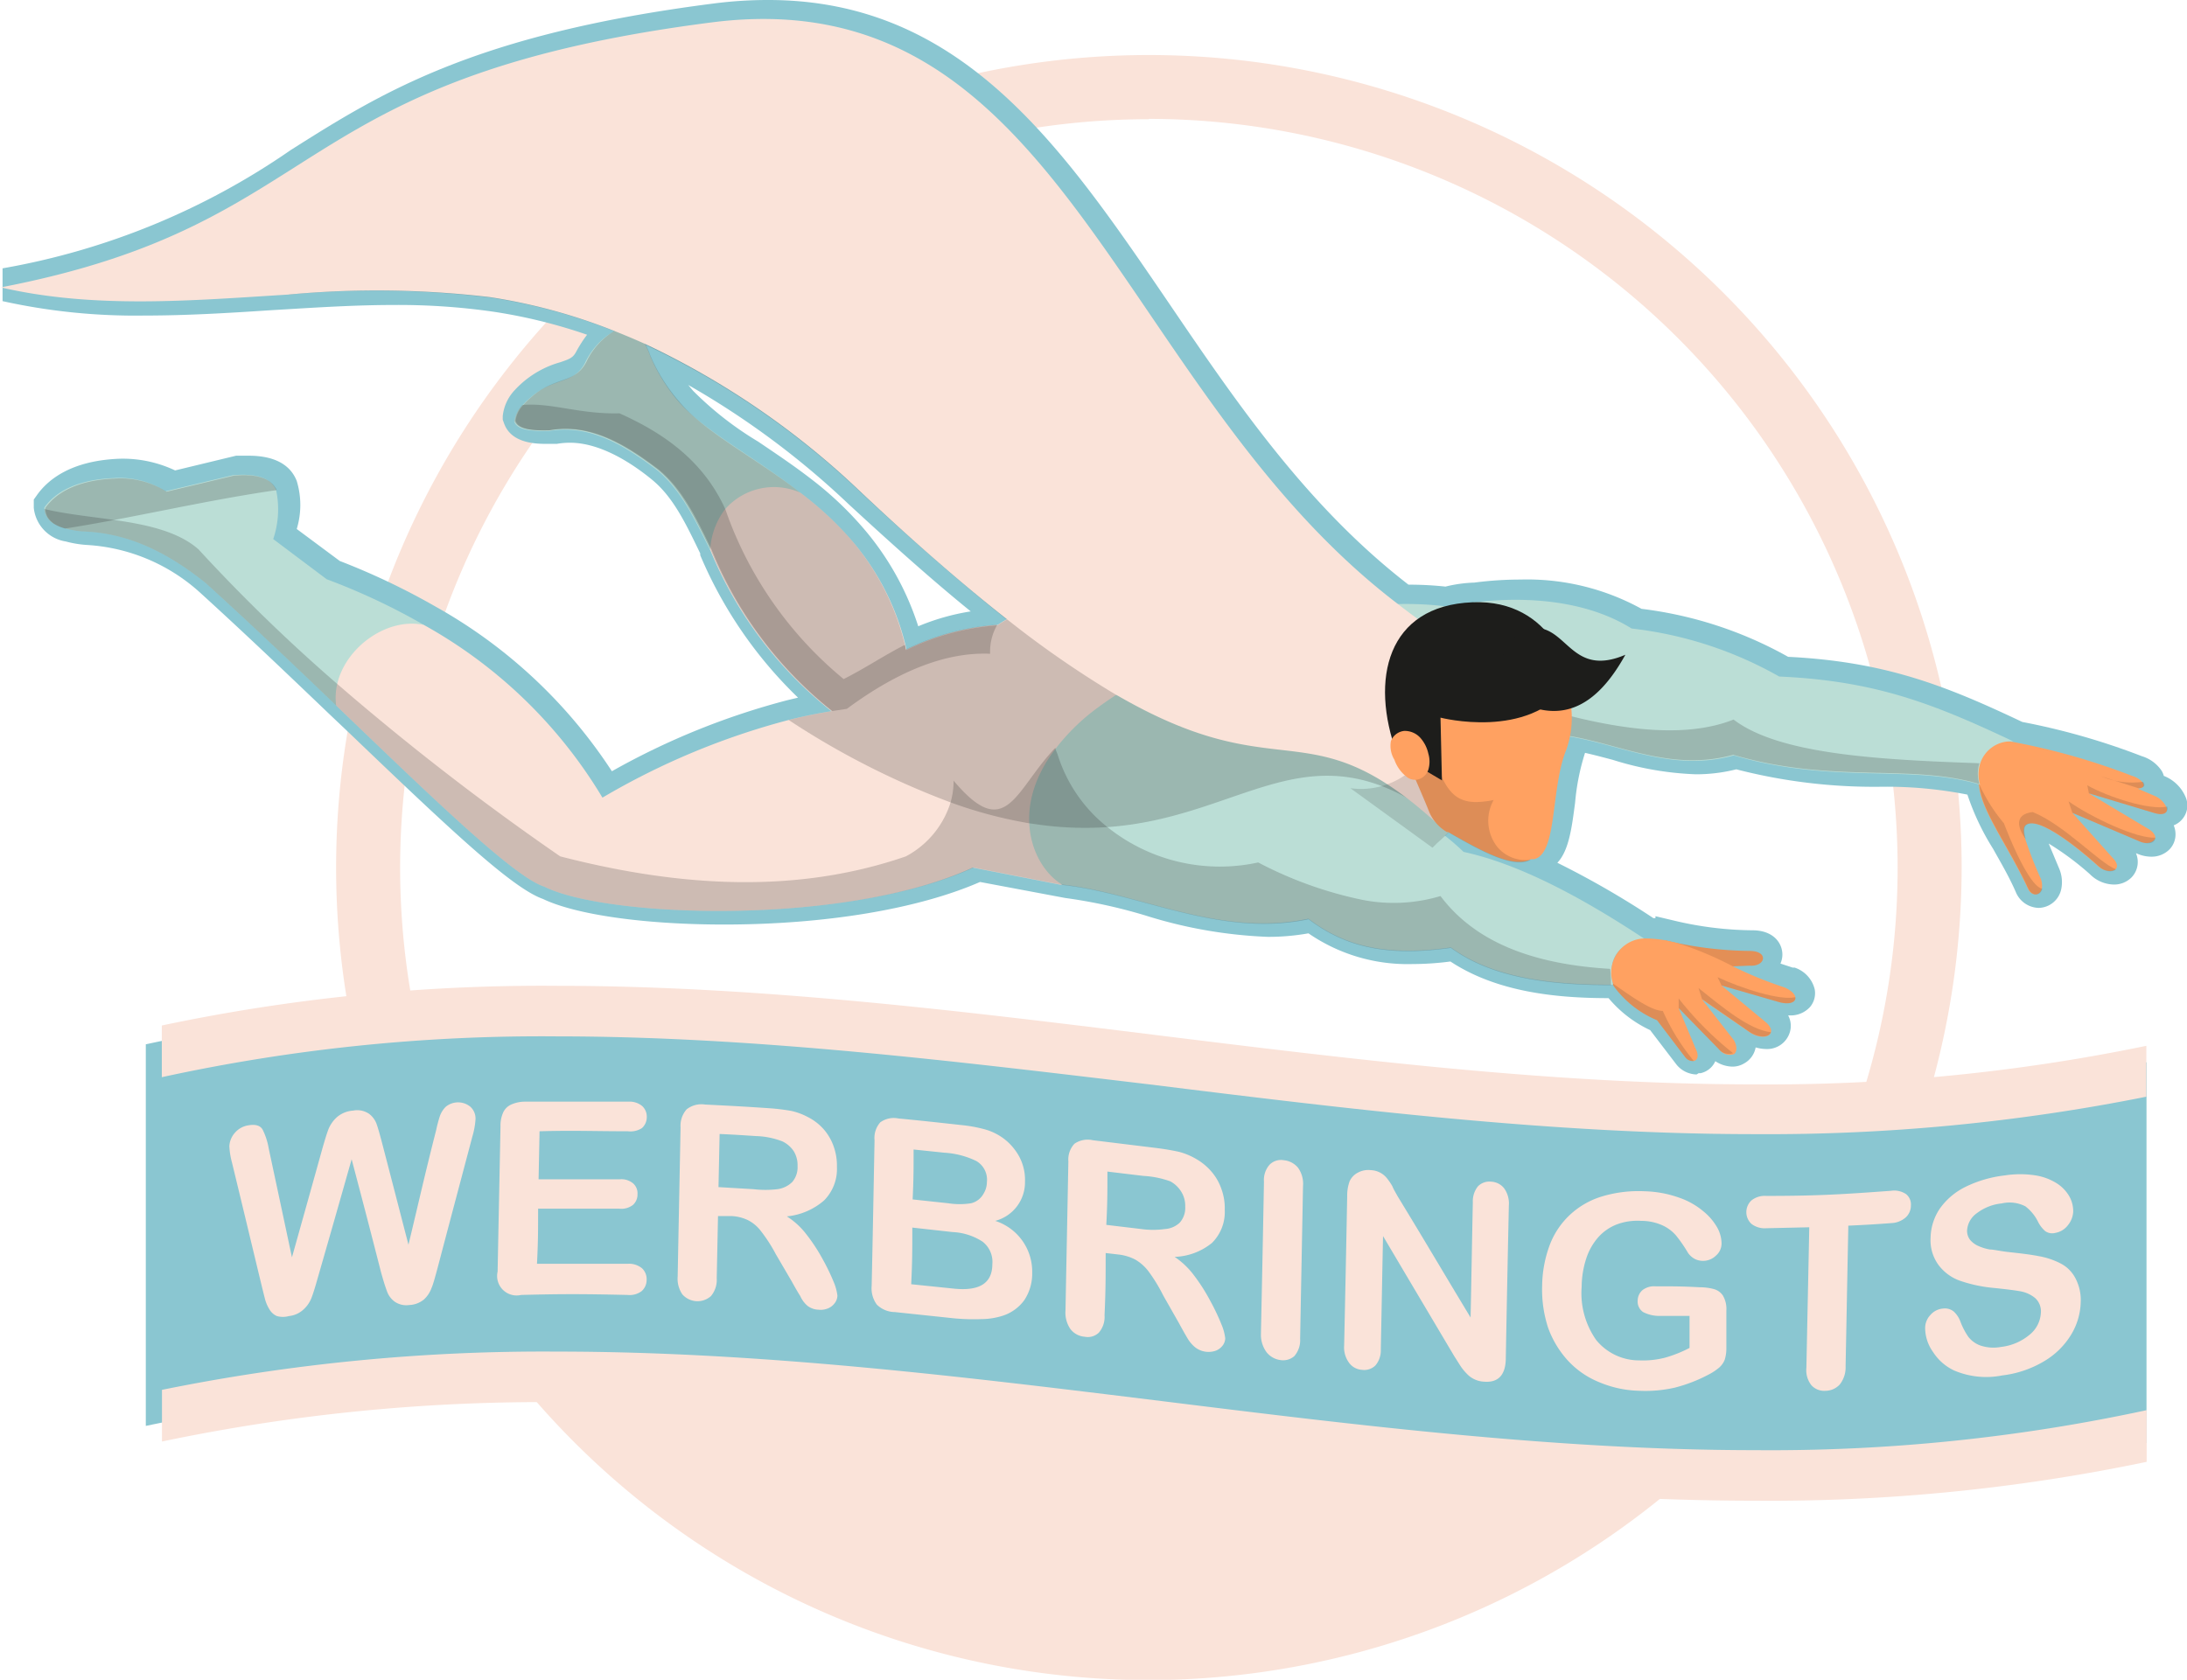 <svg xmlns="http://www.w3.org/2000/svg" viewBox="0 0 136.64 104.98"><defs><style>.cls-1{fill:#fae3d9;}.cls-2,.cls-3{fill:#8ac6d1;}.cls-2{stroke:#8ac6d1;stroke-miterlimit:10;}.cls-4{fill:#ffa161;}.cls-5,.cls-7,.cls-9{fill:#1d1d1b;}.cls-5{opacity:0.15;}.cls-6{fill:#bbded6;}.cls-7{opacity:0.2;}.cls-8{fill:#e38f56;}</style></defs><title>werbringts-logo</title><g id="Ebene_2" data-name="Ebene 2"><g id="Layer_1" data-name="Layer 1"><path class="cls-1" d="M36.28,87.54l26.23.35s39.31,4.4,39,4.2-12.18,7.52-12.18,7.52l-23,3L49.24,97.36Z"/><path class="cls-1" d="M71.78,105A50.78,50.78,0,1,1,122.56,54.2,50.84,50.84,0,0,1,71.78,105Zm0-97.55A46.78,46.78,0,1,0,118.56,54.2,46.82,46.82,0,0,0,71.78,7.43Z"/><path class="cls-2" d="M109.14,69.32c-12.58,0-25.32-1.57-37.64-3.09s-24.83-3.07-37.19-3.07a113.52,113.52,0,0,0-24.7,2.51V88.5a118.11,118.11,0,0,1,24.7-2.42c12.59,0,25.33,1.57,37.65,3.09s24.83,3.06,37.18,3.06a113.46,113.46,0,0,0,24.47-2.46V67A118.76,118.76,0,0,1,109.14,69.32Z"/><path class="cls-3" d="M106,67.15a1.66,1.66,0,0,1-1.25-.61l-1.65-2.16a7.57,7.57,0,0,1-2.6-2c-3.32,0-7-.39-9.88-2.29a18.37,18.37,0,0,1-2.37.16,10.91,10.91,0,0,1-6.5-1.92,14.23,14.23,0,0,1-2.55.22,29.13,29.13,0,0,1-7.65-1.34,32.51,32.51,0,0,0-5-1.09l-5.32-1c-3.87,1.69-9.66,2.66-16,2.66-5,0-9.27-.62-11.31-1.6-1.92-.68-5.7-4.24-12.14-10.41l-1.17-1.11C18,42.16,15.21,39.5,12.46,37a11.52,11.52,0,0,0-7-2.94,6.67,6.67,0,0,1-1.35-.22,2.38,2.38,0,0,1-2-2.1v-.52l.2-.28c.71-1,2.17-2.15,5.13-2.27a7.62,7.62,0,0,1,3.5.73l3.81-.92h.08l.71,0c1.56,0,2.59.53,3,1.58a5.15,5.15,0,0,1,0,3l2.69,2a43.59,43.59,0,0,1,6,2.86,31.44,31.44,0,0,1,11,10.28,45.8,45.8,0,0,1,11-4.45l.63-.15a26.87,26.87,0,0,1-6.11-8.9l0-.11c-.91-1.89-1.69-3.52-3-4.6s-3.26-2.32-5.13-2.32a4.65,4.65,0,0,0-.83.07h-.62c-.61,0-2.23,0-2.68-1.29l-.08-.22,0-.22a2.78,2.78,0,0,1,.76-1.64A6.09,6.09,0,0,1,35,22.64c.62-.21.8-.29,1-.66a7.84,7.84,0,0,1,.68-1.06,33,33,0,0,0-5.86-1.44,41.6,41.6,0,0,0-6.2-.42c-2.11,0-4.24.12-6.23.24l-1.51.09c-2.56.17-5.21.33-7.82.33a38.41,38.41,0,0,1-8.9-.9l0-2.05a45.25,45.25,0,0,0,18-7.39C23.79,5.82,29.59,2.14,44.58.22A26.22,26.22,0,0,1,48,0c12.13,0,18.38,9.18,25,18.9,4.26,6.27,8.66,12.74,15,17.64H88a21,21,0,0,1,2.31.12,8.59,8.59,0,0,1,1.8-.25A22.33,22.33,0,0,1,95,36.22a14.82,14.82,0,0,1,7.56,1.83,24.83,24.83,0,0,1,9.16,3c6.17.3,10,1.88,14.63,4.07a43.14,43.14,0,0,1,7.47,2.14,2.28,2.28,0,0,1,1.14.78,1.13,1.13,0,0,1,.23.45,2.44,2.44,0,0,1,1.39,1.39,1.31,1.31,0,0,1-.17,1.23,1.33,1.33,0,0,1-.6.47,1.45,1.45,0,0,1,.11.49,1.35,1.35,0,0,1-.36,1,1.57,1.57,0,0,1-1.15.47,2.25,2.25,0,0,1-.79-.15l-.17-.07a1.39,1.39,0,0,1-.29,1.53,1.53,1.53,0,0,1-1.1.43,2.15,2.15,0,0,1-1.49-.65A17.91,17.91,0,0,0,128,52.72l.38.91.26.62a2.17,2.17,0,0,1,.14,1.33,1.47,1.47,0,0,1-1.41,1.16,1.59,1.59,0,0,1-1.43-1c-.44-1-.94-1.84-1.42-2.7a15.57,15.57,0,0,1-1.6-3.38,26.13,26.13,0,0,0-5.44-.49,34.44,34.44,0,0,1-9-1.09,10.21,10.21,0,0,1-2.54.31,19.49,19.49,0,0,1-5.17-.9c-.6-.16-1.17-.31-1.74-.44a14.26,14.26,0,0,0-.62,3.11c-.2,1.52-.38,3-1.11,3.76a55.07,55.07,0,0,1,6,3.46h.13l0-.12,1.06.25a21.79,21.79,0,0,0,5,.63c1.32,0,1.88.81,1.87,1.54a1.42,1.42,0,0,1-.12.54l.76.25.12,0a1.9,1.9,0,0,1,1.26,1.36,1.34,1.34,0,0,1-.29,1.1,1.63,1.63,0,0,1-1.27.53h-.1a1.37,1.37,0,0,1,.09,1.1,1.48,1.48,0,0,1-1.47,1,2.5,2.5,0,0,1-.65-.1,1.43,1.43,0,0,1-.72,1,1.41,1.41,0,0,1-.74.2,2,2,0,0,1-1.06-.34,1.31,1.31,0,0,1-.92.75l-.12,0ZM43,24.06l.3.36a20.81,20.81,0,0,0,4.07,3.18c1.09.74,2.22,1.49,3.34,2.36a21.33,21.33,0,0,1,3.09,2.89,17.67,17.67,0,0,1,3.57,6.29,14.23,14.23,0,0,1,3.28-.93C58.28,36.29,55.72,34,53,31.49A51.84,51.84,0,0,0,43,24.06Z"/><path class="cls-4" d="M134.63,50.82l-4.12-1.24,3.76,2.25c.26.17.39.36.39.52s-.34.47-.9.27l-4.28-1.82L132,53.62c.31.31.32.57.17.71s-.69.19-1.12-.23c-.17-.16-3.43-3.11-4.42-2.58-.23.1-.23.45-.09.93a25.47,25.47,0,0,0,.94,2.41,1.16,1.16,0,0,1,.09.68c-.11.45-.62.51-.87,0-1.23-2.66-2.93-4.86-3.06-6.47a1.77,1.77,0,0,1-.38-1c-.07-1,.72-2,2.51-1.7a42.16,42.16,0,0,1,7.44,2.12,1.36,1.36,0,0,1,.65.4c.16.2.06.38-.29.4l1,.43a1.42,1.42,0,0,1,.78.72C135.49,50.74,135.24,51,134.63,50.82Z"/><path class="cls-5" d="M127.6,55.54c-.11.45-.62.51-.87,0-1.23-2.66-2.93-4.86-3.06-6.47a1.77,1.77,0,0,1-.38-1,10.44,10.44,0,0,0,1.91,3.38C125.88,53.21,126.92,55.44,127.6,55.54Z"/><path class="cls-5" d="M132.2,54.33c-.2.2-.69.19-1.12-.23-.17-.16-3.43-3.11-4.42-2.58-.23.1-.23.45-.09.93-.5-.67-.77-1.56.43-1.7C129,51.56,131.15,53.93,132.2,54.33Z"/><path class="cls-5" d="M134.66,52.35c0,.29-.34.47-.9.27l-4.28-1.82-.24-.72C130.65,51.08,133.52,52.43,134.66,52.35Z"/><path class="cls-5" d="M134.63,50.82l-4.12-1.24-.1-.5c1.35.75,3.88,1.57,5,1.33C135.49,50.74,135.24,51,134.63,50.82Z"/><path class="cls-5" d="M133.6,49.26l-2.31-.74a5,5,0,0,0,2.6.34C134.05,49.06,134,49.24,133.6,49.26Z"/><path class="cls-6" d="M125.8,46.34a2,2,0,0,0-2.09,1.4,2.21,2.21,0,0,0,0,1.3c-4.31-1.3-9.18,0-15.38-1.83-4.5,1.25-8.1-1.33-12-1.33l-.94-1.18L90,38c4-.86,8.66-.77,11.94,1.28a24.17,24.17,0,0,1,9.22,3C117.22,42.55,120.84,44,125.8,46.34Z"/><path class="cls-7" d="M123.67,49c-4.31-1.3-9.18,0-15.38-1.83-4.5,1.25-8.1-1.33-12-1.33l-.94-1.18.25-.61c5,1.52,9.48,2.2,12.71.92,2.84,2.17,9,2.51,15.36,2.73A2.21,2.21,0,0,0,123.67,49Z"/><path class="cls-6" d="M50,30.79l-4.1,2.61-1.52,1c-1-2-1.82-3.76-3.3-5-2.13-1.63-4.32-2.91-6.81-2.46-1.08,0-1.95-.05-2.14-.59a1.76,1.76,0,0,1,.49-1,5.44,5.44,0,0,1,.54-.52c1.48-1.28,2.68-.79,3.39-2.15a4.5,4.5,0,0,1,1.74-1.94c.71-.36,1.47-.22,2.06.87a4.76,4.76,0,0,1,.27.63,10.85,10.85,0,0,0,1.82,2.91C44.08,27,47.19,28.58,50,30.79Z"/><path class="cls-1" d="M73.91,42.35a8.22,8.22,0,0,0-4,1.17,12.29,12.29,0,0,0-1.34.88A9.24,9.24,0,0,1,67,45.87a7.78,7.78,0,0,1-.7.47l-.14.08c-3.22,1.84-7.49,1.29-13-1.08-.43-.3-.84-.6-1.22-.9a24.86,24.86,0,0,1-7.57-10.08,4.64,4.64,0,0,1,.92-2.52A4.05,4.05,0,0,1,50,30.79,20.61,20.61,0,0,1,53,33.53a15.81,15.81,0,0,1,3.57,6.78l.06.29a15.31,15.31,0,0,1,5.71-1.55c.19-.13.39-.25.58-.36,4.21-2.44,7.37-1,10.38,2.82C73.5,41.78,73.7,42.06,73.91,42.35Z"/><path class="cls-7" d="M66.33,46.34l-.14.08c-3.22,1.84-7.49,1.29-13-1.08-.43-.3-.84-.6-1.22-.9a24.86,24.86,0,0,1-7.57-10.08c-1-2-1.82-3.76-3.3-5-2.13-1.63-4.32-2.91-6.81-2.46-1.08,0-1.95-.05-2.14-.59a1.76,1.76,0,0,1,.49-1c1.81-.16,3.57.59,6.06.52,2.82,1.26,5.26,3,6.62,6q.27.79.6,1.56a23.91,23.91,0,0,0,6.79,9.05c1.39-.7,2.54-1.49,3.83-2.14l.06.29a15.31,15.31,0,0,1,5.71-1.55,3.36,3.36,0,0,0-.45,1.81c.08,1.89,1.78,3.77,4.41,5.45Z"/><path class="cls-6" d="M26.49,39.06l-4.7,4.3-.79.73c-2.61-2.51-5.4-5.16-8.17-7.67-3-2.4-5.44-3.13-7.69-3.21A5.49,5.49,0,0,1,4,33c-.72-.2-1.17-.57-1.23-1.19v-.09c.7-1,2.09-1.75,4.32-1.84a5.39,5.39,0,0,1,3.26.82l4.19-1c1.66-.14,2.41.25,2.71.92a5.8,5.8,0,0,1-.18,3.07l3.34,2.51A40.67,40.67,0,0,1,26.49,39.06Z"/><path class="cls-1" d="M68.57,44.4A10.81,10.81,0,0,0,67,45.87a9.41,9.41,0,0,0-.94,1.29,7.16,7.16,0,0,0-1,4.4,9.38,9.38,0,0,0,1.29,3.75l-5.57-1.09C52.86,57.87,37.93,57.38,34,55.41c-1.88-.59-7-5.56-13-11.32a3.82,3.82,0,0,1,.07-1.35c.54-2.33,3.17-4.18,5.42-3.68A29.92,29.92,0,0,1,37.64,49.85,45.8,45.8,0,0,1,49.26,45c.9-.23,1.8-.41,2.72-.56l.93-.14c3.3-2.44,6.29-3.57,9-3.44a9.35,9.35,0,0,1,6.59,3.42Z"/><path class="cls-6" d="M96.79,46.34,92.65,50.1,90.52,52l-.23.21-.54.49c-.08.09-.17.17-.25.25a19.23,19.23,0,0,1-4.41,3.25,13.91,13.91,0,0,1-3.37,1.22c-5.54,1.17-10.5-1.61-15.36-2.14C64.52,54.19,63,50.57,66,46.73a13,13,0,0,1,2.51-2.45,24,24,0,0,1,4.82-2.77c5-2.91,12.43-4.32,17.37-3.56a8.92,8.92,0,0,1,3.44,1.16C96.81,41.69,98.7,43.93,96.79,46.34Z"/><path class="cls-6" d="M100.78,61.54h-.13c-3.85,0-7.43-.45-10-2.33-3.89.55-6.55,0-8.89-1.79a15.81,15.81,0,0,1-2.57-2.5,5.11,5.11,0,0,1-.52-1.05c-1.61-4.28,4.68-6,6.56-4.86a9.14,9.14,0,0,1,2,2,6.54,6.54,0,0,1,3.06,1.23,13.89,13.89,0,0,1,1.15,1c3.41.74,7.26,2.76,11.33,5.45C100.9,59,100.47,60.06,100.78,61.54Z"/><path class="cls-8" d="M104.06,58.77a23.15,23.15,0,0,0,5.25.66c1.23,0,1,1,0,.92l-4.77.2Z"/><path class="cls-4" d="M112.17,62.32c.06.32-.39.52-1.15.27l-3.46-1,2.83,2.35c.24.24.3.44.25.59-.1.32-.71.38-1.3,0l-3-2.07,2,2.56c.23.43.16.74,0,.86a.83.83,0,0,1-.92-.28L104.88,63l1.05,2.51c.24.46.13.75-.1.8a.6.6,0,0,1-.55-.25l-1.75-2.3a6.36,6.36,0,0,1-2.75-2.19l0-.1a2.13,2.13,0,0,1,2-2.82,7.73,7.73,0,0,1,1.29.12l.67.15a21.38,21.38,0,0,1,3.54,1.48,25,25,0,0,0,3.24,1.32C111.93,61.91,112.14,62.13,112.17,62.32Z"/><path class="cls-5" d="M105.83,66.31a.6.6,0,0,1-.55-.25l-1.75-2.3a6.36,6.36,0,0,1-2.75-2.19l0-.1c1.19.84,2.4,1.7,3.11,1.71A13.42,13.42,0,0,0,105.83,66.31Z"/><path class="cls-5" d="M108.28,65.82a.83.83,0,0,1-.92-.28L104.88,63l0-.6A20.54,20.54,0,0,0,108.28,65.82Z"/><path class="cls-5" d="M110.64,64.51c-.1.32-.71.38-1.3,0l-3-2.07-.22-.69C107.68,63,109.31,64.36,110.64,64.51Z"/><path class="cls-5" d="M112.17,62.32c.06.32-.39.52-1.15.27l-3.46-1-.25-.52C108.8,61.77,111.22,62.55,112.17,62.32Z"/><path class="cls-7" d="M100.65,61.57c-3.85,0-7.43-.45-10-2.33-3.89.55-6.55,0-8.89-1.79-5.54,1.17-10.5-1.61-15.36-2.14l-5.57-1.09C52.86,57.87,37.93,57.38,34,55.41c-1.88-.59-7-5.56-13-11.32-2.61-2.51-5.4-5.16-8.17-7.67-3-2.4-5.44-3.13-7.69-3.21A5.49,5.49,0,0,1,4,33c-.72-.2-1.17-.57-1.23-1.19,1.29.31,2.78.46,4.25.67,2.06.29,4.07.7,5.38,1.85a105.67,105.67,0,0,0,8.63,8.38l.72.62A160.94,160.94,0,0,0,35,53.52c7.55,1.95,14.82,2.34,21.6,0a5.75,5.75,0,0,0,2.79-3.37,4.91,4.91,0,0,0,.19-1.36c3.3,3.93,3.82.59,6.36-2.06,0,.13.09.28.14.43a9.3,9.3,0,0,0,3.11,4.53,11.22,11.22,0,0,0,9.42,2.21,24.71,24.71,0,0,0,6.47,2.33A10.16,10.16,0,0,0,90,56c2.25,3,6,4.28,10.6,4.55A7.25,7.25,0,0,1,100.65,61.57Z"/><path class="cls-7" d="M17.29,30.63c-3.42.49-6.83,1.24-10.23,1.88-1,.19-2,.37-3,.52-.72-.2-1.17-.57-1.23-1.19v-.09c.7-1,2.09-1.75,4.32-1.84a5.39,5.39,0,0,1,3.26.82l4.19-1C16.24,29.57,17,30,17.29,30.63Z"/><path class="cls-7" d="M88.2,44.2a39.79,39.79,0,0,1-9.26-5.09C62.6,27.21,55.52,6,35.62,11.28,27.16,13.53,21.88,15.94,18,18.41a60.25,60.25,0,0,1,12.67.19,35.38,35.38,0,0,1,7.7,2.09,4.5,4.5,0,0,0-1.74,1.94c-.71,1.36-1.91.87-3.39,2.15a5.44,5.44,0,0,0-.54.52,1.76,1.76,0,0,0-.49,1c.19.54,1.06.63,2.14.59,2.49-.45,4.68.83,6.81,2.46,1.48,1.22,2.33,3,3.3,5A24.86,24.86,0,0,0,52,44.44c-.92.15-1.82.33-2.72.56A50.44,50.44,0,0,0,59.4,50.15a27.73,27.73,0,0,0,4.89,1.3l.78.11a20.91,20.91,0,0,0,4.13.13c7.88-.56,11.89-5.54,18.62-1.87a14.93,14.93,0,0,1,1.53,1C91.66,47.75,91.08,47.84,88.2,44.2ZM53.72,30.72c3.53,3.3,6.56,5.91,9.18,8-.19.11-.39.23-.58.36a15.31,15.31,0,0,0-5.71,1.55l-.06-.29A15.81,15.81,0,0,0,53,33.53,20.61,20.61,0,0,0,50,30.79c-2.84-2.21-6-3.79-7.56-5.69a10.85,10.85,0,0,1-1.82-2.91,4.76,4.76,0,0,0-.27-.63A50.85,50.85,0,0,1,53.72,30.72Z"/><path class="cls-1" d="M89.82,51.5c-.71-.65-1.38-1.21-2-1.68-6.45-4.89-8.54-.91-17.91-6.3l-.2-.11a62.56,62.56,0,0,1-6.81-4.72c-2.62-2.06-5.65-4.67-9.18-8a50.85,50.85,0,0,0-13.34-9.16c-.68-.31-1.37-.6-2.06-.87a35.38,35.38,0,0,0-7.7-2.09A60.25,60.25,0,0,0,18,18.41c-6,.37-12.09.91-17.95-.45,20.78-4,17.52-13.11,44.41-16.56,22-2.82,25.21,22.88,42.88,36.35A37.47,37.47,0,0,0,92.21,41C94.58,44.93,92.51,48.81,89.82,51.5Z"/><path class="cls-4" d="M97.87,46.83c-1,2.42-.55,6.48-2,6.86a.64.64,0,0,1-.2,0c-1.11.6-3-.45-5.19-1.69l-.08,0a2.69,2.69,0,0,1-1.09-1.22C89,50,88.56,49,88.19,48.13c-.29-.67-.53-1.23-.62-1.46a10.25,10.25,0,0,1-.68-4.19A5.2,5.2,0,0,1,90.65,38a11.31,11.31,0,0,1,2-.07c3.46.68,5,2.84,5.48,6A6,6,0,0,1,97.87,46.83Z"/><path class="cls-9" d="M87.28,47.11l2.81,1.66L90,44.85s5.51,1.43,8-2.05c.28-.41-.91-5.37-6-5.16C86.66,37.85,85.57,42.46,87.28,47.11Z"/><path class="cls-9" d="M93.71,41.48a2.2,2.2,0,0,0,0,1.64c3.71,2.68,6.12.91,7.84-2.2-3.36,1.44-3.62-1.78-5.73-1.68A3.05,3.05,0,0,0,93.71,41.48Z"/><path class="cls-5" d="M95.64,53.73c-1,.59-3-.46-5.12-1.7l-.77.7c-.08.09-.17.17-.25.25l-5.13-3.72a4.83,4.83,0,0,0,3.82-1.13,7.36,7.36,0,0,0,1.33-1.43c.65,3,1.61,3.56,3.13,3.4a5.73,5.73,0,0,0,.67-.1,2.65,2.65,0,0,0,.23,2.93A2.3,2.3,0,0,0,95.64,53.73Z"/><path class="cls-4" d="M86.9,46.32a1.67,1.67,0,0,0,.22,1.16A2.29,2.29,0,0,0,88,48.63a.9.9,0,0,0,.51.1.92.92,0,0,0,.73-.63,1.74,1.74,0,0,0,0-1,2.19,2.19,0,0,0-.51-1,1.31,1.31,0,0,0-1-.42A1,1,0,0,0,86.9,46.32Z"/><path class="cls-1" d="M109.64,90.63c-12.25,0-24.81-1.55-37-3.06-12.36-1.52-25.14-3.1-37.82-3.1a119.68,119.68,0,0,0-24.7,2.39v3.23a115.78,115.78,0,0,1,24.7-2.46c12.49,0,25.17,1.57,37.48,3.08s24.91,3.08,37.36,3.08a114.91,114.91,0,0,0,24.46-2.43V88.13A111.26,111.26,0,0,1,109.64,90.63Z"/><path class="cls-1" d="M109.64,67.77c-12.48,0-25.17-1.57-37.47-3.09s-24.91-3.07-37.36-3.07a115,115,0,0,0-24.7,2.48v3.23a111.36,111.36,0,0,1,24.7-2.55c12.25,0,24.82,1.55,37,3,12.36,1.53,25.14,3.11,37.82,3.11a120.37,120.37,0,0,0,24.47-2.34V65.36A116.43,116.43,0,0,1,109.64,67.77Z"/><path class="cls-1" d="M23.79,79.45c-.72-2.82-1.09-4.23-1.82-7-.85,3-1.27,4.47-2.13,7.46q-.24.86-.39,1.23a1.9,1.9,0,0,1-.49.7,1.57,1.57,0,0,1-.91.41,1.4,1.4,0,0,1-.75,0,1,1,0,0,1-.46-.41,2.36,2.36,0,0,1-.29-.68c-.07-.27-.13-.52-.19-.76-.75-3.11-1.12-4.67-1.87-7.76a4.69,4.69,0,0,1-.16-1,1.36,1.36,0,0,1,.35-.85,1.39,1.39,0,0,1,.83-.46q.68-.12.9.27a4.17,4.17,0,0,1,.38,1.18c.58,2.71.87,4.07,1.45,6.8.77-2.74,1.15-4.1,1.91-6.83.15-.52.27-.92.38-1.2a2.07,2.07,0,0,1,.53-.74,1.72,1.72,0,0,1,1-.4,1.31,1.31,0,0,1,1,.2,1.4,1.4,0,0,1,.46.61c.08.22.19.6.33,1.13.67,2.57,1,3.86,1.67,6.44.69-2.86,1-4.3,1.73-7.16a8.5,8.5,0,0,1,.23-.87,1.54,1.54,0,0,1,.37-.59,1.21,1.21,0,0,1,1.54,0,1,1,0,0,1,.32.78,5,5,0,0,1-.2,1.09c-.87,3.29-1.31,4.93-2.18,8.24-.15.55-.27,1-.37,1.22a1.8,1.8,0,0,1-.47.71,1.54,1.54,0,0,1-.93.35,1.27,1.27,0,0,1-.9-.21,1.36,1.36,0,0,1-.46-.59C24.06,80.39,23.94,80,23.79,79.45Z"/><path class="cls-1" d="M39.23,70.7c-2.2,0-3.31-.06-5.52,0l-.06,3c2,0,3.05,0,5.09,0a1.14,1.14,0,0,1,.83.27.83.83,0,0,1,.26.67.87.87,0,0,1-.28.66,1.18,1.18,0,0,1-.85.24c-2,0-3.05,0-5.08,0,0,1.38,0,2.07-.07,3.44,2.28,0,3.43,0,5.71,0a1.27,1.27,0,0,1,.86.29.94.94,0,0,1,.28.73.93.93,0,0,1-.31.69,1.24,1.24,0,0,1-.87.24c-2.66-.06-4-.07-6.66,0a1.22,1.22,0,0,1-1.47-1.46c.07-3.63.11-5.45.18-9.08a2,2,0,0,1,.17-.87,1,1,0,0,1,.5-.49,2.11,2.11,0,0,1,.86-.18c2.59,0,3.88,0,6.47,0a1.23,1.23,0,0,1,.86.28.9.9,0,0,1,.28.69.92.92,0,0,1-.3.68A1.32,1.32,0,0,1,39.23,70.7Z"/><path class="cls-1" d="M45.72,76l-.86,0-.08,3.88A1.58,1.58,0,0,1,44.42,81a1.26,1.26,0,0,1-1.79-.11,1.74,1.74,0,0,1-.29-1.12c.07-3.73.11-5.59.18-9.31a1.54,1.54,0,0,1,.38-1.13,1.49,1.49,0,0,1,1.15-.3c1.59.08,2.39.12,4,.23a13.1,13.1,0,0,1,1.4.17,4.06,4.06,0,0,1,1,.37,3.32,3.32,0,0,1,1,.76,3.28,3.28,0,0,1,.64,1.1,3.56,3.56,0,0,1,.2,1.27,2.79,2.79,0,0,1-.8,2.09,4.15,4.15,0,0,1-2.33,1,4.69,4.69,0,0,1,1.22,1.12,11,11,0,0,1,1,1.52,13.19,13.19,0,0,1,.7,1.44,3.19,3.19,0,0,1,.24.87.8.8,0,0,1-.16.46,1,1,0,0,1-.43.34,1.2,1.2,0,0,1-.61.08,1.17,1.17,0,0,1-.68-.25A1.71,1.71,0,0,1,50,81c-.13-.2-.31-.51-.53-.91l-1-1.71a9.7,9.7,0,0,0-.92-1.43,2.37,2.37,0,0,0-.83-.7A2.68,2.68,0,0,0,45.72,76Zm1.5-5c-.91-.06-1.36-.09-2.26-.13l-.07,3.32,2.19.13a6.34,6.34,0,0,0,1.49,0,1.63,1.63,0,0,0,.93-.45,1.42,1.42,0,0,0,.33-1,1.67,1.67,0,0,0-.23-.91,1.76,1.76,0,0,0-.7-.62A4.94,4.94,0,0,0,47.22,71Z"/><path class="cls-1" d="M59.6,82.39,55.91,82a1.63,1.63,0,0,1-1.13-.47,1.72,1.72,0,0,1-.32-1.17c.08-3.64.11-5.46.18-9.1A1.47,1.47,0,0,1,55,70.14a1.44,1.44,0,0,1,1.13-.24c1.57.15,2.35.24,3.91.41a8.89,8.89,0,0,1,1.49.27,3.58,3.58,0,0,1,1.13.54,3.41,3.41,0,0,1,.74.73,3.09,3.09,0,0,1,.64,2,2.49,2.49,0,0,1-1.86,2.45,3.33,3.33,0,0,1,2.31,3.24A3,3,0,0,1,64,81.25a2.69,2.69,0,0,1-1.42,1,4.46,4.46,0,0,1-1.27.19A12.93,12.93,0,0,1,59.6,82.39ZM57.08,71.84c0,1.25,0,1.87-.06,3.12l2.23.24a4.61,4.61,0,0,0,1.42,0,1.21,1.21,0,0,0,.77-.58,1.41,1.41,0,0,0,.22-.75A1.35,1.35,0,0,0,61,72.56a5.27,5.27,0,0,0-2-.52ZM59.52,77,57,76.72c0,1.42,0,2.12-.07,3.54l2.62.27C61.18,80.71,62,80.21,62,79a1.59,1.59,0,0,0-.61-1.4A3.73,3.73,0,0,0,59.52,77Z"/><path class="cls-1" d="M69.94,78.41l-.86-.1c0,1.55,0,2.33-.07,3.89a1.5,1.5,0,0,1-.36,1.09,1,1,0,0,1-.89.25,1.23,1.23,0,0,1-.89-.49,1.81,1.81,0,0,1-.3-1.15c.07-3.73.11-5.59.18-9.32a1.44,1.44,0,0,1,.38-1.1,1.46,1.46,0,0,1,1.15-.22l4,.49c.54.07,1,.15,1.4.24a4.26,4.26,0,0,1,1,.41,3.67,3.67,0,0,1,1,.81,3.3,3.3,0,0,1,.64,1.12,3.47,3.47,0,0,1,.2,1.28,2.72,2.72,0,0,1-.8,2.07,3.89,3.89,0,0,1-2.33.87,5,5,0,0,1,1.22,1.17,11.47,11.47,0,0,1,1,1.57,13.37,13.37,0,0,1,.7,1.47,3.14,3.14,0,0,1,.24.88.77.77,0,0,1-.16.45,1,1,0,0,1-.42.32,1.36,1.36,0,0,1-.62.07,1.35,1.35,0,0,1-.68-.28,2.08,2.08,0,0,1-.47-.55c-.13-.22-.31-.53-.53-.94l-1-1.76a10,10,0,0,0-.91-1.49,2.79,2.79,0,0,0-.83-.74A3,3,0,0,0,69.94,78.41Zm1.5-4.92-2.25-.27c0,1.33,0,2-.07,3.33l2.18.26a5.41,5.41,0,0,0,1.49,0,1.48,1.48,0,0,0,.92-.4,1.38,1.38,0,0,0,.34-1,1.65,1.65,0,0,0-.24-.92,1.83,1.83,0,0,0-.69-.66A5.88,5.88,0,0,0,71.44,73.49Z"/><path class="cls-1" d="M78.78,83.39c.08-3.82.12-5.73.19-9.54a1.44,1.44,0,0,1,.36-1.07,1,1,0,0,1,.88-.27,1.31,1.31,0,0,1,.89.47,1.73,1.73,0,0,1,.31,1.16c-.07,3.81-.11,5.72-.18,9.53a1.51,1.51,0,0,1-.37,1.09A1.07,1.07,0,0,1,80,85a1.34,1.34,0,0,1-.86-.48A1.84,1.84,0,0,1,78.78,83.39Z"/><path class="cls-1" d="M87.32,74.76c1.83,3,2.74,4.57,4.56,7.58.06-2.88.08-4.32.14-7.2a1.49,1.49,0,0,1,.32-1,1,1,0,0,1,.82-.29,1.1,1.1,0,0,1,.82.42,1.64,1.64,0,0,1,.29,1.08c-.08,3.8-.12,5.71-.19,9.51,0,1.07-.47,1.56-1.35,1.49a1.57,1.57,0,0,1-1.08-.49,3.18,3.18,0,0,1-.42-.52l-.38-.6c-1.78-3-2.66-4.48-4.44-7.49-.06,2.83-.08,4.25-.14,7.09a1.44,1.44,0,0,1-.34,1,1,1,0,0,1-.83.27,1.08,1.08,0,0,1-.82-.45,1.62,1.62,0,0,1-.3-1.08c.08-3.73.12-5.6.19-9.33a2.61,2.61,0,0,1,.15-.92,1.13,1.13,0,0,1,.53-.55,1.34,1.34,0,0,1,.79-.15,1.35,1.35,0,0,1,1,.49,3.75,3.75,0,0,1,.35.51C87.07,74.33,87.2,74.54,87.32,74.76Z"/><path class="cls-1" d="M107.86,81.92l0,2.31a2.4,2.4,0,0,1-.1.74,1.27,1.27,0,0,1-.35.5,3.43,3.43,0,0,1-.63.42,9.52,9.52,0,0,1-2.13.83,8.23,8.23,0,0,1-2.21.2,6.84,6.84,0,0,1-2.53-.54A5.43,5.43,0,0,1,97.93,85,6.11,6.11,0,0,1,96.73,83a7.65,7.65,0,0,1-.38-2.63,7.56,7.56,0,0,1,.47-2.55,5,5,0,0,1,1.28-1.91,5.1,5.1,0,0,1,2-1.14,7.93,7.93,0,0,1,2.66-.32,6.92,6.92,0,0,1,2.15.4,4.71,4.71,0,0,1,1.51.85,3.59,3.59,0,0,1,.86,1,2.11,2.11,0,0,1,.28,1,1,1,0,0,1-.36.78,1.15,1.15,0,0,1-.82.32,1.14,1.14,0,0,1-.51-.13,1.25,1.25,0,0,1-.4-.36,8.9,8.9,0,0,0-.75-1.09,2.49,2.49,0,0,0-.83-.63,3.22,3.22,0,0,0-1.35-.29,3.69,3.69,0,0,0-1.52.22,3,3,0,0,0-1.16.8,3.77,3.77,0,0,0-.75,1.32,5.82,5.82,0,0,0-.29,1.78,5.08,5.08,0,0,0,.91,3.33,3.46,3.46,0,0,0,2.7,1.27,5.54,5.54,0,0,0,1.6-.17,8,8,0,0,0,1.53-.61c0-.78,0-1.17,0-2l-1.9,0a2.2,2.2,0,0,1-1-.24.79.79,0,0,1-.34-.72.87.87,0,0,1,.31-.66,1.19,1.19,0,0,1,.8-.23c1.11,0,1.67,0,2.78.06a3.4,3.4,0,0,1,.86.11,1,1,0,0,1,.57.4A1.66,1.66,0,0,1,107.86,81.92Z"/><path class="cls-1" d="M118.16,76.44c-1.07.08-1.61.11-2.68.16-.07,3.51-.1,5.27-.17,8.78a1.73,1.73,0,0,1-.36,1.14,1.22,1.22,0,0,1-.89.4,1.08,1.08,0,0,1-.88-.34,1.51,1.51,0,0,1-.32-1.1c.07-3.51.11-5.27.18-8.78l-2.68.06a1.36,1.36,0,0,1-.93-.27,1,1,0,0,1,0-1.47,1.33,1.33,0,0,1,.92-.28c3.12,0,4.68-.09,7.8-.32a1.33,1.33,0,0,1,.94.21.83.83,0,0,1,.3.71,1,1,0,0,1-.33.75A1.45,1.45,0,0,1,118.16,76.44Z"/><path class="cls-1" d="M130,81.37a4.12,4.12,0,0,1-.61,2.06,4.86,4.86,0,0,1-1.69,1.65,6.61,6.61,0,0,1-2.61.88,5.1,5.1,0,0,1-3-.31,3.15,3.15,0,0,1-1.32-1.16,2.59,2.59,0,0,1-.49-1.52,1.19,1.19,0,0,1,.33-.79,1.15,1.15,0,0,1,.79-.4.88.88,0,0,1,.66.18,1.63,1.63,0,0,1,.44.68,4.49,4.49,0,0,0,.48.91,1.69,1.69,0,0,0,.75.54,2.57,2.57,0,0,0,1.28.09,3.37,3.37,0,0,0,1.79-.76,1.88,1.88,0,0,0,.71-1.37,1.12,1.12,0,0,0-.35-.92,2,2,0,0,0-.94-.43c-.39-.07-.91-.13-1.56-.2a9,9,0,0,1-2.18-.45,2.87,2.87,0,0,1-1.37-1,2.62,2.62,0,0,1-.49-1.7,3.36,3.36,0,0,1,.58-1.82,4.26,4.26,0,0,1,1.61-1.36,7.51,7.51,0,0,1,2.44-.71,6.27,6.27,0,0,1,1.94,0,3.54,3.54,0,0,1,1.34.51,2.37,2.37,0,0,1,.77.82,1.89,1.89,0,0,1,.23.94,1.44,1.44,0,0,1-.33.84,1.25,1.25,0,0,1-.78.48.76.76,0,0,1-.64-.11,1.92,1.92,0,0,1-.46-.61,2.74,2.74,0,0,0-.78-.94,2.17,2.17,0,0,0-1.48-.18,3.07,3.07,0,0,0-1.55.61,1.43,1.43,0,0,0-.61,1.07.92.92,0,0,0,.19.6,1.4,1.4,0,0,0,.54.39,3,3,0,0,0,.7.21c.23,0,.63.1,1.17.16s1.3.14,1.85.25a4.76,4.76,0,0,1,1.41.47,2.16,2.16,0,0,1,.89.88A2.91,2.91,0,0,1,130,81.37Z"/></g></g></svg>